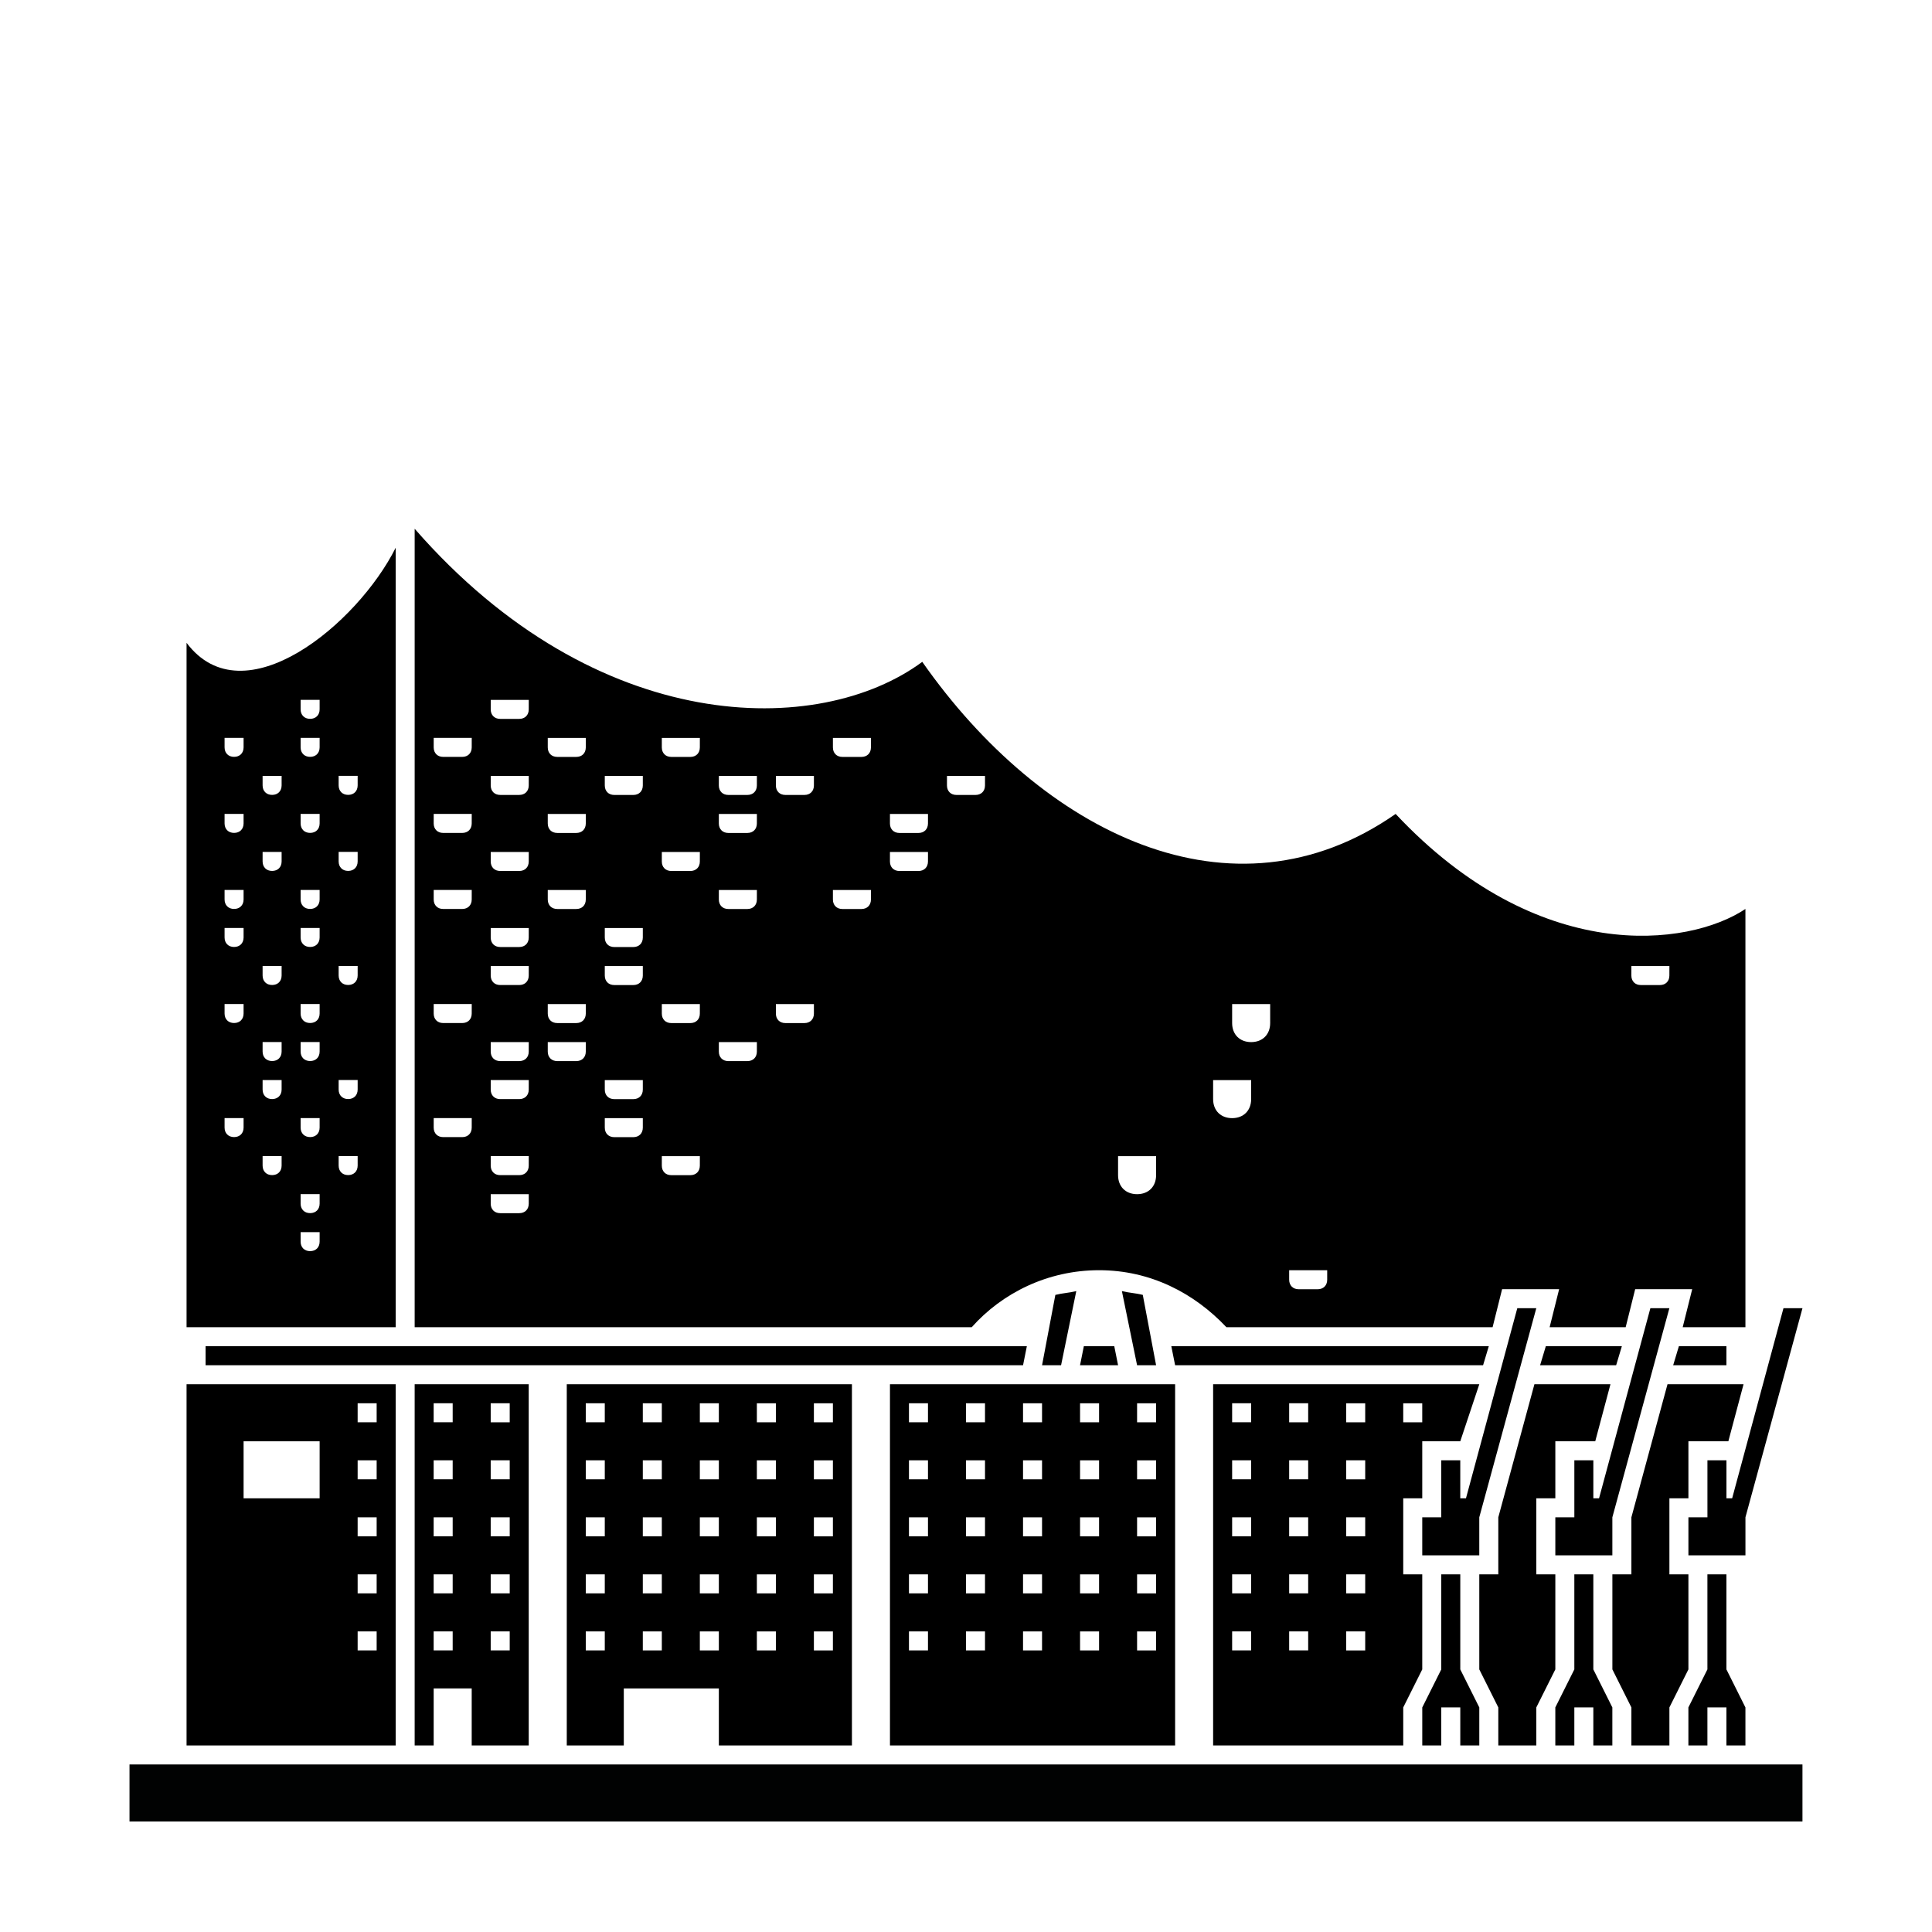 <?xml version="1.0" encoding="UTF-8"?>
<!-- Uploaded to: SVG Repo, www.svgrepo.com, Generator: SVG Repo Mixer Tools -->
<svg width="800px" height="800px" version="1.1" viewBox="144 144 512 512" xmlns="http://www.w3.org/2000/svg">
 <g>
  <path d="m178.32 611.6h443.35v15.113h-443.35z" fill="#010202"/>
  <path d="m551.14 606.56h-10.074v-10.074l-5.039-10.078v-25.188h5.039v-15.117l9.57-35.266h20.152l-4.031 15.113h-10.578v15.117h-5.039v20.152h5.039v25.188l-5.039 10.078z"/>
  <path d="m586.41 606.56h-10.074v-10.074l-5.039-10.078v-25.188h5.039v-15.117l9.57-35.266h20.152l-4.027 15.113h-10.582v15.117h-5.039v20.152h5.039v25.188l-5.039 10.078z"/>
  <path d="m193.44 510.84v95.723h55.418v-95.723zm35.266 30.23h-20.152v-15.113h20.152zm15.113 40.305h-5.039v-5.039h5.039zm0-15.117h-5.039v-5.039h5.039zm0-15.113h-5.039v-5.039h5.039zm0-15.113h-5.039v-5.039h5.039zm0-15.113h-5.039v-5.039h5.039z"/>
  <path d="m294.2 510.84v95.723h15.113v-15.113h25.191v15.113h35.266v-95.723zm10.074 70.535h-5.039v-5.039h5.039zm0-15.117h-5.039v-5.039h5.039zm0-15.113h-5.039v-5.039h5.039zm0-15.113h-5.039v-5.039h5.039zm0-15.113h-5.039v-5.039h5.039zm15.117 60.457h-5.039v-5.039h5.039zm0-15.117h-5.039v-5.039h5.039zm0-15.113h-5.039v-5.039h5.039zm0-15.113h-5.039v-5.039h5.039zm0-15.113h-5.039v-5.039h5.039zm15.113 60.457h-5.039v-5.039h5.039zm0-15.117h-5.039v-5.039h5.039zm0-15.113h-5.039v-5.039h5.039zm0-15.113h-5.039v-5.039h5.039zm0-15.113h-5.039v-5.039h5.039zm15.113 60.457h-5.039v-5.039h5.039zm0-15.117h-5.039v-5.039h5.039zm0-15.113h-5.039v-5.039h5.039zm0-15.113h-5.039v-5.039h5.039zm0-15.113h-5.039v-5.039h5.039zm15.113 60.457h-5.039v-5.039h5.039zm0-15.117h-5.039v-5.039h5.039zm0-15.113h-5.039v-5.039h5.039zm0-15.113h-5.039v-5.039h5.039zm0-15.113h-5.039v-5.039h5.039z"/>
  <path d="m379.85 510.84v95.723h75.57v-95.723zm10.074 70.535h-5.039v-5.039h5.039zm0-15.117h-5.039v-5.039h5.039zm0-15.113h-5.039v-5.039h5.039zm0-15.113h-5.039v-5.039h5.039zm0-15.113h-5.039v-5.039h5.039zm15.113 60.457h-5.039v-5.039h5.039zm0-15.117h-5.039v-5.039h5.039zm0-15.113h-5.039v-5.039h5.039zm0-15.113h-5.039v-5.039h5.039zm0-15.113h-5.039v-5.039h5.039zm15.117 60.457h-5.039v-5.039h5.039zm0-15.117h-5.039v-5.039h5.039zm0-15.113h-5.039v-5.039h5.039zm0-15.113h-5.039v-5.039h5.039zm0-15.113h-5.039v-5.039h5.039zm15.113 60.457h-5.039v-5.039h5.039zm0-15.117h-5.039v-5.039h5.039zm0-15.113h-5.039v-5.039h5.039zm0-15.113h-5.039v-5.039h5.039zm0-15.113h-5.039v-5.039h5.039zm15.113 60.457h-5.039v-5.039h5.039zm0-15.117h-5.039v-5.039h5.039zm0-15.113h-5.039v-5.039h5.039zm0-15.113h-5.039v-5.039h5.039zm0-15.113h-5.039v-5.039h5.039z"/>
  <path d="m546.1 490.68-13.602 50.383h-1.512v-10.078h-5.039v15.113h-5.035v10.078h15.113v-10.078l15.113-55.418z"/>
  <path d="m530.99 586.41v-25.188h-5.039v25.188l-5.035 10.078v10.074h5.035v-10.074h5.039v10.074h5.039v-10.074z"/>
  <path d="m581.37 490.68-13.605 50.383h-1.512v-10.078h-5.035v15.113h-5.039v10.078h15.113v-10.078l15.113-55.418z"/>
  <path d="m566.25 586.41v-25.188h-5.035v25.188l-5.039 10.078v10.074h5.039v-10.074h5.035v10.074h5.039v-10.074z"/>
  <path d="m616.64 490.68-13.602 50.383h-1.512v-10.078h-5.039v15.113h-5.039v10.078h15.113v-10.078l15.117-55.418z"/>
  <path d="m601.52 586.41v-25.188h-5.039v25.188l-5.039 10.078v10.074h5.039v-10.074h5.039v10.074h5.035v-10.074z"/>
  <path d="m465.49 510.84v95.723h50.383v-10.078l5.039-10.078v-25.191h-5.039v-20.152h5.039v-15.113h10.078l5.039-15.113zm10.078 70.535h-5.039v-5.039h5.039zm0-15.117h-5.039v-5.039h5.039zm0-15.113h-5.039v-5.039h5.039zm0-15.113h-5.039v-5.039h5.039zm0-15.113h-5.039v-5.039h5.039zm15.113 60.457h-5.039v-5.039h5.039zm0-15.117h-5.039v-5.039h5.039zm0-15.113h-5.039v-5.039h5.039zm0-15.113h-5.039v-5.039h5.039zm0-15.113h-5.039v-5.039h5.039zm15.113 60.457h-5.039v-5.039h5.039zm0-15.117h-5.039v-5.039h5.039zm0-15.113h-5.039v-5.039h5.039zm0-15.113h-5.039v-5.039h5.039zm0-15.113h-5.039v-5.039h5.039zm15.117 0h-5.039v-5.039h5.039z"/>
  <path d="m253.89 510.84v95.723h5.039v-15.113h10.078v15.113h15.113l-0.004-95.723zm10.074 70.535h-5.039v-5.039h5.039zm0-15.117h-5.039v-5.039h5.039zm0-15.113h-5.039v-5.039h5.039zm0-15.113h-5.039v-5.039h5.039zm0-15.113h-5.039v-5.039h5.039zm15.117 60.457h-5.039v-5.039h5.039zm0-15.117h-5.039v-5.039h5.039zm0-15.113h-5.039v-5.039h5.039zm0-15.113h-5.039v-5.039h5.039zm0-15.113h-5.039v-5.039h5.039z"/>
  <path d="m193.44 314.35v181.37h55.418v-206.56c-10.074 20.152-40.305 45.344-55.418 25.191zm15.113 128.47c0 1.512-1.008 2.519-2.519 2.519-1.512-0.004-2.519-1.012-2.519-2.519v-2.519h5.039zm0-30.23c0 1.512-1.008 2.519-2.519 2.519s-2.519-1.008-2.519-2.519v-2.519h5.039zm0-20.152c0 1.512-1.008 2.519-2.519 2.519s-2.519-1.008-2.519-2.519v-2.519h5.039zm0-10.078c0 1.512-1.008 2.519-2.519 2.519s-2.519-1.008-2.519-2.519v-2.516h5.039zm0-20.152c0 1.512-1.008 2.519-2.519 2.519s-2.519-1.008-2.519-2.519v-2.516h5.039zm0-20.152c0 1.512-1.008 2.519-2.519 2.519s-2.519-1.008-2.519-2.519v-2.516h5.039zm10.078 110.84c0 1.512-1.008 2.519-2.519 2.519s-2.519-1.008-2.519-2.519v-2.519h5.039zm0-20.152c0 1.512-1.008 2.519-2.519 2.519s-2.519-1.008-2.519-2.519v-2.519h5.039zm0-10.074c0 1.512-1.008 2.519-2.519 2.519-1.512-0.004-2.519-1.012-2.519-2.519v-2.519h5.039zm0-20.156c0 1.512-1.008 2.519-2.519 2.519s-2.519-1.008-2.519-2.519v-2.516h5.039zm0-30.227c0 1.512-1.008 2.519-2.519 2.519s-2.519-1.008-2.519-2.519v-2.519h5.039zm0-20.152c0 1.512-1.008 2.519-2.519 2.519s-2.519-1.008-2.519-2.519v-2.519h5.039zm10.074 120.91c0 1.512-1.008 2.519-2.519 2.519-1.512 0-2.519-1.008-2.519-2.519v-2.519h5.039zm0-10.074c0 1.512-1.008 2.519-2.519 2.519-1.512-0.004-2.519-1.012-2.519-2.519v-2.519h5.039zm0-20.152c0 1.512-1.008 2.519-2.519 2.519-1.512-0.004-2.519-1.012-2.519-2.519v-2.519h5.039zm0-20.152c0 1.512-1.008 2.519-2.519 2.519-1.512-0.004-2.519-1.012-2.519-2.519v-2.519h5.039zm0-10.078c0 1.512-1.008 2.519-2.519 2.519-1.512 0-2.519-1.008-2.519-2.519v-2.519h5.039zm0-20.152c0 1.512-1.008 2.519-2.519 2.519-1.512 0-2.519-1.008-2.519-2.519v-2.519h5.039zm0-10.078c0 1.512-1.008 2.519-2.519 2.519-1.512 0-2.519-1.008-2.519-2.519v-2.516h5.039zm0-20.152c0 1.512-1.008 2.519-2.519 2.519-1.512 0-2.519-1.008-2.519-2.519v-2.516h5.039zm0-20.152c0 1.512-1.008 2.519-2.519 2.519-1.512 0-2.519-1.008-2.519-2.519v-2.516h5.039zm0-10.074c0 1.512-1.008 2.519-2.519 2.519-1.512 0-2.519-1.008-2.519-2.519v-2.519h5.039zm10.078 120.91c0 1.512-1.008 2.519-2.519 2.519s-2.519-1.008-2.519-2.519v-2.519h5.039zm0-20.152c0 1.512-1.008 2.519-2.519 2.519s-2.519-1.008-2.519-2.519v-2.519h5.039zm0-30.23c0 1.512-1.008 2.519-2.519 2.519s-2.519-1.008-2.519-2.519v-2.516h5.039zm0-30.227c0 1.512-1.008 2.519-2.519 2.519s-2.519-1.008-2.519-2.519v-2.519h5.039zm0-20.152c0 1.512-1.008 2.519-2.519 2.519s-2.519-1.008-2.519-2.519v-2.519h5.039z"/>
  <path d="m513.86 359.7c-43.328 30.227-93.707 5.035-125.45-40.305-27.207 20.152-86.152 20.152-134.52-35.266v211.6h147.62c8.062-9.07 20.152-15.113 33.754-15.113s25.191 6.047 33.754 15.113h70.535l2.519-10.078h15.113l-2.519 10.078h20.152l2.519-10.078h15.113l-2.519 10.078 16.625-0.004v-110.84c-15.113 10.078-54.914 15.117-92.699-25.188zm-244.85 83.129c0 1.512-1.008 2.519-2.519 2.519h-5.039c-1.512 0-2.519-1.008-2.519-2.519l0.004-2.519h10.078zm0-30.23c0 1.512-1.008 2.519-2.519 2.519h-5.039c-1.512 0-2.519-1.008-2.519-2.519l0.004-2.519h10.078zm0-30.23c0 1.512-1.008 2.519-2.519 2.519h-5.039c-1.512 0-2.519-1.008-2.519-2.519l0.004-2.516h10.078zm0-20.152c0 1.512-1.008 2.519-2.519 2.519h-5.039c-1.512 0-2.519-1.008-2.519-2.519l0.004-2.516h10.078zm0-20.152c0 1.512-1.008 2.519-2.519 2.519h-5.039c-1.512 0-2.519-1.008-2.519-2.519l0.004-2.516h10.078zm15.113 120.92c0 1.512-1.008 2.519-2.519 2.519h-5.039c-1.512 0-2.519-1.008-2.519-2.519l0.004-2.519h10.078zm0-10.078c0 1.512-1.008 2.519-2.519 2.519h-5.039c-1.512 0-2.519-1.008-2.519-2.519l0.004-2.519h10.078zm0-20.152c0 1.512-1.008 2.519-2.519 2.519h-5.039c-1.512 0-2.519-1.008-2.519-2.519l0.004-2.519h10.078zm0-10.074c0 1.512-1.008 2.519-2.519 2.519h-5.039c-1.512 0-2.519-1.008-2.519-2.519l0.004-2.519h10.078zm0-20.156c0 1.512-1.008 2.519-2.519 2.519h-5.039c-1.512 0-2.519-1.008-2.519-2.519l0.004-2.516h10.078zm0-10.074c0 1.512-1.008 2.519-2.519 2.519h-5.039c-1.512 0-2.519-1.008-2.519-2.519l0.004-2.519h10.078zm0-20.152c0 1.512-1.008 2.519-2.519 2.519h-5.039c-1.512 0-2.519-1.008-2.519-2.519l0.004-2.519h10.078zm0-20.152c0 1.512-1.008 2.519-2.519 2.519h-5.039c-1.512 0-2.519-1.008-2.519-2.519l0.004-2.519h10.078zm0-20.152c0 1.512-1.008 2.519-2.519 2.519h-5.039c-1.512 0-2.519-1.008-2.519-2.519l0.004-2.519h10.078zm15.117 90.688c0 1.512-1.008 2.519-2.519 2.519h-5.039c-1.512 0-2.519-1.008-2.519-2.519v-2.519h10.078zm0-10.078c0 1.512-1.008 2.519-2.519 2.519h-5.039c-1.512 0-2.519-1.008-2.519-2.519v-2.519h10.078zm0-30.23c0 1.512-1.008 2.519-2.519 2.519h-5.039c-1.512 0-2.519-1.008-2.519-2.519v-2.516h10.078zm0-20.152c0 1.512-1.008 2.519-2.519 2.519h-5.039c-1.512 0-2.519-1.008-2.519-2.519v-2.516h10.078zm0-20.152c0 1.512-1.008 2.519-2.519 2.519h-5.039c-1.512 0-2.519-1.008-2.519-2.519v-2.516h10.078zm15.113 100.77c0 1.512-1.008 2.519-2.519 2.519h-5.039c-1.512 0-2.519-1.008-2.519-2.519v-2.519h10.078zm0-10.078c0 1.512-1.008 2.519-2.519 2.519h-5.039c-1.512 0-2.519-1.008-2.519-2.519v-2.519h10.078zm0-30.23c0 1.512-1.008 2.519-2.519 2.519h-5.039c-1.512 0-2.519-1.008-2.519-2.519v-2.516h10.078zm0-10.074c0 1.512-1.008 2.519-2.519 2.519h-5.039c-1.512 0-2.519-1.008-2.519-2.519v-2.519h10.078zm0-40.305c0 1.512-1.008 2.519-2.519 2.519h-5.039c-1.512 0-2.519-1.008-2.519-2.519v-2.519h10.078zm15.113 100.76c0 1.512-1.008 2.519-2.519 2.519h-5.039c-1.512 0-2.519-1.008-2.519-2.519l0.004-2.519h10.078zm0-40.305c0 1.512-1.008 2.519-2.519 2.519h-5.039c-1.512 0-2.519-1.008-2.519-2.519l0.004-2.519h10.078zm0-40.305c0 1.512-1.008 2.519-2.519 2.519h-5.039c-1.512 0-2.519-1.008-2.519-2.519l0.004-2.519h10.078zm0-30.23c0 1.512-1.008 2.519-2.519 2.519h-5.039c-1.512 0-2.519-1.008-2.519-2.519l0.004-2.516h10.078zm15.113 80.613c0 1.512-1.008 2.519-2.519 2.519h-5.039c-1.512 0-2.519-1.008-2.519-2.519l0.004-2.519h10.078zm0-40.309c0 1.512-1.008 2.519-2.519 2.519h-5.039c-1.512 0-2.519-1.008-2.519-2.519l0.004-2.516h10.078zm0-20.152c0 1.512-1.008 2.519-2.519 2.519h-5.039c-1.512 0-2.519-1.008-2.519-2.519l0.004-2.516h10.078zm0-10.074c0 1.512-1.008 2.519-2.519 2.519h-5.039c-1.512 0-2.519-1.008-2.519-2.519l0.004-2.519h10.078zm15.117 60.457c0 1.512-1.008 2.519-2.519 2.519h-5.039c-1.512 0-2.519-1.008-2.519-2.519v-2.519h10.078zm0-60.457c0 1.512-1.008 2.519-2.519 2.519h-5.039c-1.512 0-2.519-1.008-2.519-2.519v-2.519h10.078zm15.113 30.227c0 1.512-1.008 2.519-2.519 2.519h-5.039c-1.512 0-2.519-1.008-2.519-2.519v-2.516h10.078zm0-40.305c0 1.512-1.008 2.519-2.519 2.519h-5.039c-1.512 0-2.519-1.008-2.519-2.519v-2.516h10.078zm15.113 30.23c0 1.512-1.008 2.519-2.519 2.519h-5.039c-1.512 0-2.519-1.008-2.519-2.519l0.004-2.519h10.078zm0-10.078c0 1.512-1.008 2.519-2.519 2.519h-5.039c-1.512 0-2.519-1.008-2.519-2.519l0.004-2.516h10.078zm15.113-10.074c0 1.512-1.008 2.519-2.519 2.519h-5.039c-1.512 0-2.519-1.008-2.519-2.519l0.004-2.519h10.078zm45.344 103.28c0 3.023-2.016 5.039-5.039 5.039-3.023 0-5.039-2.016-5.039-5.039v-5.039h10.078zm25.191-20.152c0 3.023-2.016 5.039-5.039 5.039s-5.039-2.016-5.039-5.039v-5.039h10.078zm5.039-20.152c0 3.023-2.016 5.039-5.039 5.039-3.023 0-5.039-2.016-5.039-5.039v-5.039h10.078zm15.113 68.016c0 1.512-1.008 2.519-2.519 2.519h-5.039c-1.512 0-2.519-1.008-2.519-2.519v-2.519h10.078zm90.684-80.613c0 1.512-1.008 2.519-2.519 2.519h-5.039c-1.512 0-2.519-1.008-2.519-2.519l0.004-2.516h10.078z"/>
  <path d="m423.68 487.16-3.523 18.641h5.039l4.031-19.648c-2.019 0.504-3.531 0.504-5.547 1.008z"/>
  <path d="m441.31 486.15 4.027 19.648h5.039l-3.527-18.641c-2.016-0.504-3.527-0.504-5.539-1.008z"/>
  <path d="m198.48 500.76v5.035h216.64l1.008-5.035z"/>
  <path d="m431.23 500.76-1.008 5.035h10.078l-1.008-5.035z"/>
  <path d="m601.52 500.76h-12.598l-1.512 5.035h14.109z"/>
  <path d="m454.41 500.76 1.008 5.035h81.617l1.512-5.035z"/>
  <path d="m573.81 500.76h-20.152l-1.512 5.035h20.152z"/>
 </g>
</svg>